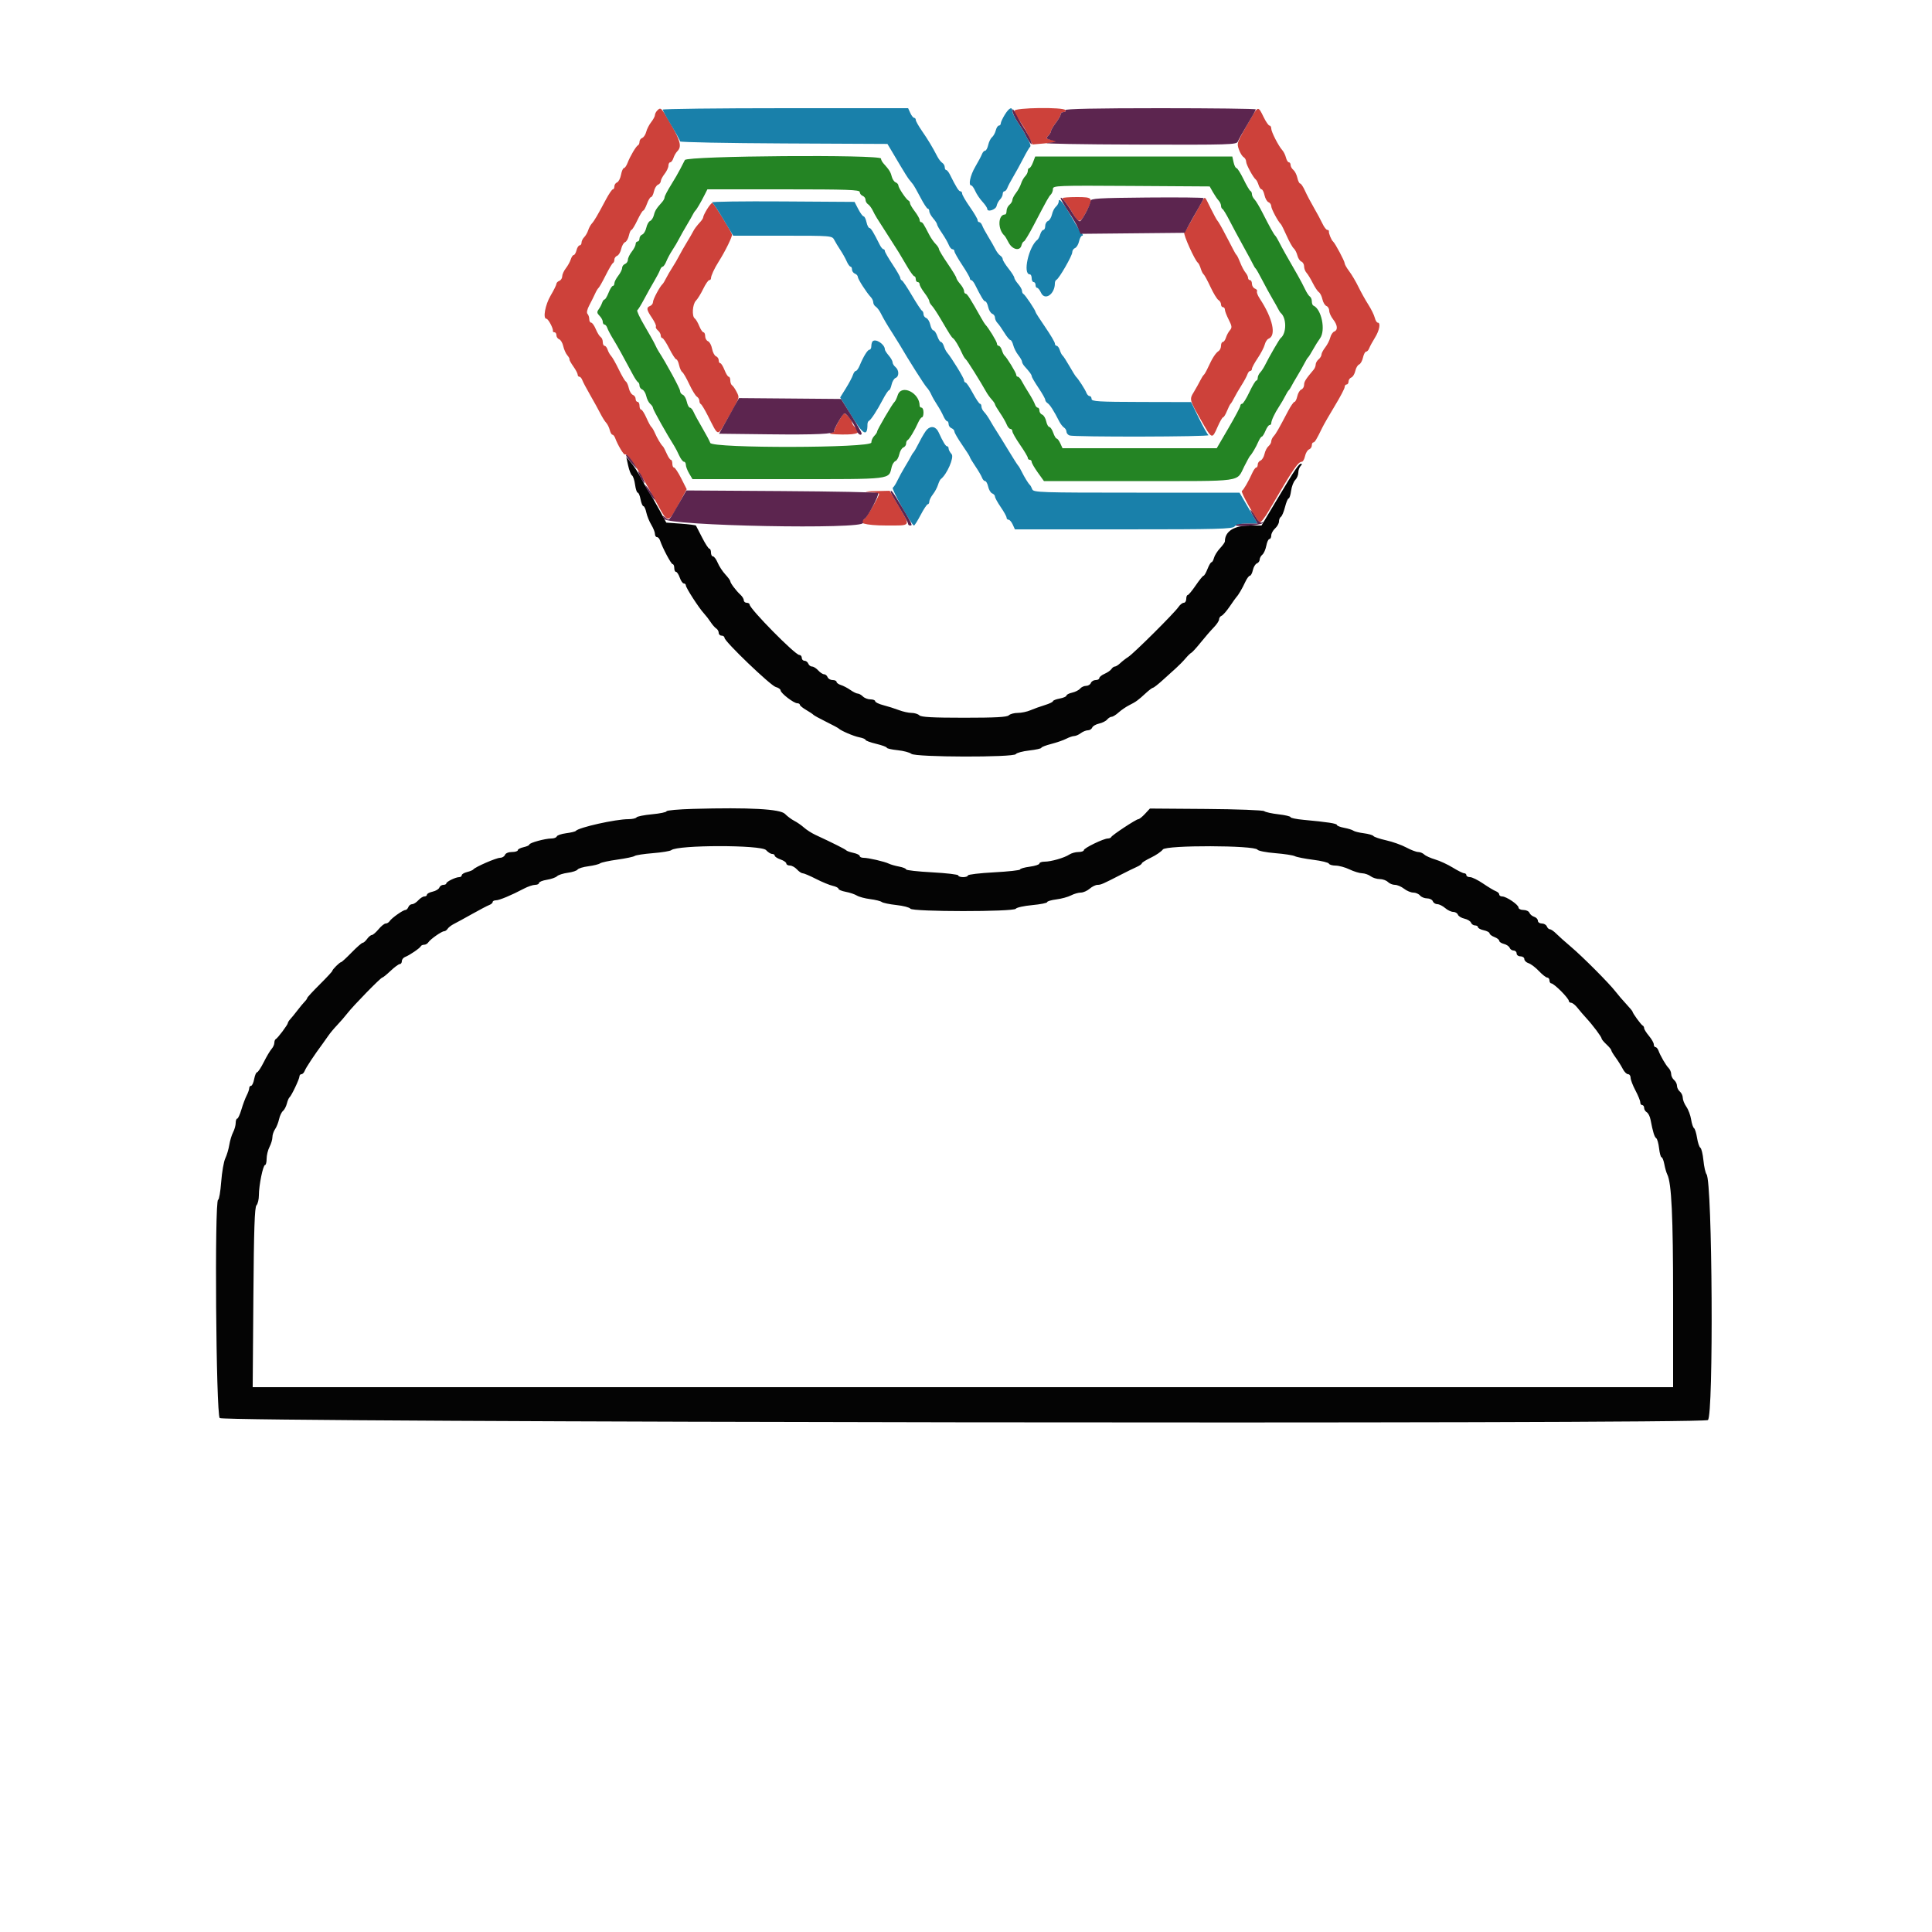 <svg id="svg" version="1.1" xmlns="http://www.w3.org/2000/svg" xmlns:xlink="http://www.w3.org/1999/xlink" width="400" height="400" viewBox="0, 0, 400,400"><g id="svgg"><path id="path0" d="M136.080 22.880 C 135.816 23.144,135.600 23.570,135.600 23.826 C 135.600 24.082,135.251 24.736,134.825 25.278 C 134.398 25.820,133.932 26.731,133.789 27.303 C 133.645 27.874,133.274 28.439,132.964 28.559 C 132.654 28.678,132.400 29.036,132.400 29.354 C 132.400 29.673,132.265 29.993,132.100 30.067 C 131.702 30.243,130.468 32.322,129.942 33.700 C 129.711 34.305,129.368 34.800,129.179 34.800 C 128.990 34.800,128.720 35.418,128.579 36.172 C 128.437 36.927,128.069 37.641,127.761 37.760 C 127.452 37.878,127.200 38.251,127.200 38.587 C 127.200 38.924,127.058 39.200,126.884 39.200 C 126.710 39.200,126.066 40.145,125.453 41.300 C 123.706 44.591,123.037 45.731,122.526 46.288 C 122.266 46.572,121.927 47.200,121.773 47.684 C 121.620 48.167,121.248 48.809,120.947 49.110 C 120.646 49.411,120.400 49.914,120.400 50.229 C 120.400 50.543,120.223 50.800,120.008 50.800 C 119.792 50.800,119.502 51.250,119.364 51.800 C 119.226 52.350,118.965 52.800,118.784 52.800 C 118.602 52.800,118.327 53.205,118.172 53.700 C 118.017 54.195,117.555 55.029,117.145 55.554 C 116.735 56.079,116.400 56.824,116.400 57.211 C 116.400 57.598,116.130 58.018,115.800 58.145 C 115.470 58.271,115.200 58.553,115.200 58.770 C 115.200 58.987,114.660 60.081,114.000 61.200 C 112.869 63.118,112.350 66.000,113.136 66.000 C 113.504 66.000,114.582 68.019,114.470 68.500 C 114.431 68.665,114.580 68.800,114.800 68.800 C 115.020 68.800,115.200 69.076,115.200 69.413 C 115.200 69.749,115.459 70.124,115.776 70.246 C 116.092 70.367,116.471 71.011,116.617 71.677 C 116.763 72.343,117.136 73.183,117.445 73.544 C 117.754 73.905,117.961 74.290,117.905 74.400 C 117.849 74.510,118.207 75.168,118.702 75.862 C 119.196 76.556,119.600 77.321,119.600 77.562 C 119.600 77.803,119.759 78.000,119.953 78.000 C 120.148 78.000,120.421 78.315,120.560 78.700 C 120.699 79.085,121.436 80.480,122.198 81.800 C 122.959 83.120,123.901 84.830,124.291 85.600 C 124.681 86.370,125.225 87.238,125.499 87.528 C 125.774 87.818,126.109 88.493,126.243 89.028 C 126.377 89.563,126.626 90.000,126.797 90.000 C 126.967 90.000,127.223 90.315,127.364 90.700 C 127.882 92.106,129.121 94.197,129.372 94.086 C 129.997 93.808,132.152 97.106,136.109 104.400 C 138.320 108.475,138.325 108.474,140.858 103.743 L 142.174 101.286 141.039 99.043 C 140.415 97.809,139.746 96.800,139.552 96.800 C 139.359 96.800,139.200 96.440,139.200 96.000 C 139.200 95.560,139.064 95.200,138.898 95.200 C 138.731 95.200,138.341 94.615,138.030 93.900 C 137.719 93.185,137.360 92.510,137.232 92.400 C 136.864 92.083,136.036 90.689,135.574 89.608 C 135.341 89.063,135.021 88.523,134.864 88.408 C 134.707 88.294,134.241 87.435,133.828 86.500 C 133.416 85.565,132.926 84.800,132.739 84.800 C 132.553 84.800,132.400 84.440,132.400 84.000 C 132.400 83.560,132.220 83.200,132.000 83.200 C 131.780 83.200,131.600 82.924,131.600 82.587 C 131.600 82.251,131.341 81.876,131.024 81.754 C 130.708 81.633,130.334 81.010,130.194 80.371 C 130.053 79.732,129.773 79.107,129.570 78.982 C 129.368 78.857,128.708 77.729,128.103 76.477 C 127.499 75.225,126.790 73.974,126.529 73.698 C 126.267 73.421,125.938 72.836,125.799 72.398 C 125.660 71.959,125.378 71.600,125.173 71.600 C 124.968 71.600,124.800 71.251,124.800 70.824 C 124.800 70.397,124.602 69.925,124.359 69.775 C 124.117 69.625,123.664 68.894,123.354 68.151 C 123.043 67.408,122.612 66.800,122.395 66.800 C 122.178 66.800,122.000 66.476,122.000 66.080 C 122.000 65.684,121.835 65.189,121.634 64.980 C 121.411 64.748,121.559 64.053,122.012 63.200 C 122.422 62.430,122.958 61.354,123.203 60.808 C 123.449 60.263,123.774 59.723,123.925 59.608 C 124.076 59.494,124.740 58.320,125.400 57.000 C 126.060 55.680,126.735 54.540,126.900 54.467 C 127.065 54.393,127.200 54.073,127.200 53.754 C 127.200 53.436,127.459 53.076,127.776 52.954 C 128.092 52.833,128.469 52.196,128.613 51.540 C 128.757 50.883,129.117 50.253,129.413 50.140 C 129.709 50.026,130.066 49.408,130.207 48.767 C 130.348 48.125,130.587 47.600,130.737 47.600 C 130.888 47.600,131.438 46.700,131.961 45.600 C 132.483 44.500,133.029 43.600,133.175 43.600 C 133.320 43.600,133.667 42.970,133.946 42.200 C 134.224 41.430,134.606 40.800,134.794 40.800 C 134.982 40.800,135.252 40.275,135.393 39.633 C 135.534 38.992,135.908 38.367,136.224 38.246 C 136.541 38.124,136.804 37.794,136.809 37.513 C 136.814 37.231,137.170 36.550,137.600 36.000 C 138.030 35.450,138.386 34.685,138.391 34.300 C 138.396 33.915,138.568 33.600,138.773 33.600 C 138.978 33.600,139.272 33.203,139.426 32.719 C 139.580 32.234,139.952 31.591,140.253 31.290 C 141.175 30.368,140.876 29.137,138.898 25.711 C 136.872 22.201,136.816 22.144,136.080 22.880 M210.000 22.946 C 210.000 23.246,210.315 23.923,210.700 24.451 C 211.774 25.921,212.335 26.868,213.073 28.455 L 213.750 29.911 216.175 29.701 C 219.042 29.454,219.366 29.293,217.682 28.956 C 216.591 28.738,216.508 28.635,217.018 28.125 C 217.338 27.805,217.600 27.364,217.600 27.145 C 217.600 26.926,218.050 26.157,218.600 25.436 C 219.150 24.714,219.600 23.916,219.600 23.662 C 219.600 23.408,219.881 23.200,220.224 23.200 C 220.567 23.200,220.736 23.020,220.600 22.800 C 220.190 22.137,210.000 22.277,210.000 22.946 M259.000 24.477 C 256.004 29.659,256.035 29.580,256.497 30.933 C 256.734 31.630,257.170 32.344,257.464 32.520 C 257.759 32.696,258.000 33.125,258.000 33.473 C 258.000 34.079,259.470 36.784,260.025 37.200 C 260.172 37.310,260.419 37.805,260.573 38.300 C 260.728 38.795,261.007 39.200,261.195 39.200 C 261.383 39.200,261.658 39.752,261.806 40.427 C 261.954 41.102,262.328 41.751,262.638 41.870 C 262.947 41.988,263.200 42.360,263.200 42.696 C 263.200 43.245,264.623 45.903,265.183 46.400 C 265.307 46.510,265.847 47.590,266.383 48.800 C 266.919 50.010,267.580 51.191,267.852 51.425 C 268.124 51.658,268.465 52.320,268.610 52.896 C 268.754 53.471,269.126 54.039,269.436 54.159 C 269.746 54.278,270.000 54.728,270.000 55.159 C 270.000 55.590,270.225 56.183,270.500 56.478 C 270.775 56.772,271.358 57.729,271.796 58.606 C 272.234 59.483,272.805 60.336,273.065 60.502 C 273.325 60.669,273.653 61.329,273.793 61.969 C 273.934 62.609,274.308 63.233,274.624 63.354 C 274.941 63.476,275.200 63.916,275.200 64.334 C 275.200 64.751,275.560 65.550,276.000 66.109 C 276.936 67.299,277.033 68.336,276.236 68.641 C 275.926 68.761,275.555 69.326,275.411 69.897 C 275.268 70.469,274.802 71.380,274.375 71.922 C 273.949 72.464,273.600 73.132,273.600 73.405 C 273.600 73.678,273.330 74.126,273.000 74.400 C 272.670 74.674,272.400 75.154,272.400 75.466 C 272.400 75.778,272.217 76.251,271.993 76.517 C 270.329 78.490,270.000 79.011,270.000 79.674 C 270.000 80.087,269.741 80.524,269.424 80.646 C 269.108 80.767,268.734 81.392,268.593 82.033 C 268.452 82.675,268.190 83.200,268.010 83.200 C 267.831 83.200,267.235 84.055,266.686 85.100 C 264.670 88.936,264.190 89.775,263.700 90.310 C 263.425 90.611,263.200 91.092,263.200 91.380 C 263.200 91.667,262.942 92.117,262.626 92.379 C 262.310 92.641,261.939 93.368,261.801 93.994 C 261.664 94.621,261.292 95.233,260.976 95.354 C 260.659 95.476,260.400 95.851,260.400 96.187 C 260.400 96.524,260.259 96.800,260.088 96.800 C 259.916 96.800,259.552 97.295,259.280 97.900 C 258.456 99.728,257.497 101.386,257.121 101.634 C 256.810 101.839,259.787 107.147,260.757 108.117 C 260.973 108.333,261.807 107.293,262.826 105.539 C 267.683 97.176,268.747 95.600,269.540 95.600 C 269.758 95.600,270.052 95.075,270.193 94.433 C 270.334 93.792,270.708 93.167,271.024 93.046 C 271.341 92.924,271.600 92.549,271.600 92.213 C 271.600 91.876,271.737 91.600,271.905 91.600 C 272.206 91.600,272.576 90.993,273.759 88.558 C 274.091 87.874,275.271 85.820,276.381 83.992 C 277.492 82.164,278.400 80.428,278.400 80.134 C 278.400 79.840,278.580 79.600,278.800 79.600 C 279.020 79.600,279.200 79.324,279.200 78.987 C 279.200 78.651,279.459 78.276,279.776 78.154 C 280.092 78.033,280.463 77.423,280.600 76.800 C 280.737 76.177,281.091 75.574,281.387 75.460 C 281.683 75.347,282.046 74.702,282.194 74.027 C 282.342 73.352,282.635 72.800,282.844 72.800 C 283.054 72.800,283.341 72.485,283.483 72.100 C 283.625 71.715,284.160 70.729,284.671 69.908 C 285.607 68.404,285.903 66.800,285.243 66.800 C 285.047 66.800,284.770 66.335,284.627 65.767 C 284.485 65.198,283.885 63.983,283.296 63.067 C 282.706 62.150,281.786 60.500,281.251 59.400 C 280.717 58.300,279.857 56.843,279.340 56.162 C 278.823 55.481,278.400 54.739,278.400 54.513 C 278.400 54.065,276.407 50.326,275.995 50.000 C 275.653 49.730,275.058 48.273,275.136 47.900 C 275.171 47.735,275.022 47.600,274.805 47.600 C 274.588 47.600,274.137 47.015,273.802 46.300 C 273.467 45.585,272.669 44.100,272.028 43.000 C 271.386 41.900,270.558 40.325,270.187 39.500 C 269.817 38.675,269.367 38.000,269.188 38.000 C 269.010 38.000,268.748 37.472,268.606 36.828 C 268.464 36.183,268.090 35.441,267.774 35.179 C 267.458 34.917,267.200 34.454,267.200 34.151 C 267.200 33.848,267.040 33.600,266.843 33.600 C 266.647 33.600,266.377 33.163,266.243 32.628 C 266.109 32.093,265.774 31.410,265.499 31.109 C 264.705 30.238,263.200 27.301,263.200 26.621 C 263.200 26.279,263.036 26.000,262.836 26.000 C 262.635 26.000,262.079 25.190,261.600 24.200 C 260.510 21.949,260.458 21.954,259.000 24.477 M220.000 41.029 C 220.000 41.154,220.225 41.493,220.500 41.780 C 220.775 42.068,221.496 43.145,222.103 44.173 C 223.344 46.277,223.642 46.245,224.894 43.873 C 226.424 40.973,226.314 40.800,222.945 40.800 C 221.325 40.800,220.000 40.903,220.000 41.029 M248.659 42.103 C 248.251 42.816,247.374 44.390,246.710 45.600 C 246.046 46.810,245.364 47.951,245.196 48.135 C 244.912 48.446,247.388 53.951,248.014 54.400 C 248.167 54.510,248.431 55.050,248.600 55.600 C 248.769 56.150,249.039 56.690,249.200 56.800 C 249.361 56.910,249.996 58.080,250.612 59.400 C 251.227 60.720,251.972 61.944,252.266 62.120 C 252.559 62.296,252.800 62.701,252.800 63.020 C 252.800 63.339,252.980 63.600,253.200 63.600 C 253.420 63.600,253.600 63.832,253.600 64.115 C 253.600 64.399,253.958 65.332,254.395 66.190 C 255.073 67.520,255.109 67.840,254.642 68.374 C 254.341 68.718,253.971 69.405,253.820 69.900 C 253.670 70.395,253.378 70.800,253.173 70.800 C 252.968 70.800,252.800 71.151,252.800 71.580 C 252.800 72.009,252.575 72.504,252.300 72.680 C 251.688 73.072,250.988 74.151,250.147 76.000 C 249.797 76.770,249.392 77.490,249.247 77.600 C 249.102 77.710,248.761 78.250,248.489 78.800 C 248.216 79.350,247.625 80.409,247.175 81.154 C 246.228 82.719,246.233 82.738,248.719 87.099 C 250.932 90.979,250.948 90.985,252.077 88.400 C 252.557 87.300,253.074 86.400,253.226 86.400 C 253.379 86.400,253.740 85.815,254.029 85.100 C 254.318 84.385,254.658 83.710,254.785 83.600 C 254.912 83.490,255.239 82.950,255.511 82.400 C 255.783 81.850,256.462 80.680,257.020 79.800 C 257.578 78.920,258.137 77.885,258.264 77.500 C 258.390 77.115,258.652 76.800,258.847 76.800 C 259.041 76.800,259.200 76.601,259.200 76.358 C 259.200 76.115,259.738 75.119,260.396 74.144 C 261.054 73.169,261.707 71.914,261.847 71.354 C 261.988 70.794,262.345 70.243,262.641 70.129 C 264.302 69.492,263.517 65.908,260.821 61.825 C 260.395 61.179,260.137 60.502,260.248 60.322 C 260.360 60.142,260.169 59.886,259.825 59.754 C 259.481 59.622,259.200 59.174,259.200 58.757 C 259.200 58.341,259.020 58.000,258.800 58.000 C 258.580 58.000,258.400 57.789,258.400 57.531 C 258.400 57.274,258.160 56.779,257.866 56.431 C 257.572 56.084,257.087 55.170,256.789 54.400 C 256.490 53.630,256.142 52.910,256.015 52.800 C 255.888 52.690,255.564 52.150,255.295 51.600 C 255.026 51.050,254.652 50.330,254.465 50.000 C 254.278 49.670,253.944 49.040,253.725 48.600 C 253.092 47.334,252.219 45.818,251.996 45.600 C 251.884 45.490,251.277 44.365,250.648 43.100 C 249.299 40.387,249.563 40.519,248.659 42.103 M146.396 43.300 C 145.960 44.015,145.602 44.748,145.601 44.929 C 145.601 45.109,145.375 45.508,145.100 45.815 C 144.172 46.850,143.761 47.397,143.461 48.000 C 143.296 48.330,142.722 49.320,142.184 50.200 C 141.646 51.080,140.929 52.340,140.590 53.000 C 140.252 53.660,139.622 54.740,139.192 55.400 C 138.761 56.060,138.185 57.050,137.912 57.600 C 137.640 58.150,137.313 58.690,137.187 58.800 C 136.630 59.286,135.200 61.951,135.200 62.504 C 135.200 62.840,134.930 63.218,134.600 63.345 C 133.769 63.663,133.844 64.135,134.994 65.830 C 135.541 66.636,135.903 67.433,135.799 67.602 C 135.694 67.771,135.877 68.132,136.204 68.404 C 136.532 68.676,136.800 69.146,136.800 69.449 C 136.800 69.752,136.951 70.000,137.135 70.000 C 137.319 70.000,137.970 70.990,138.582 72.200 C 139.194 73.410,139.840 74.400,140.016 74.400 C 140.192 74.400,140.455 74.938,140.599 75.595 C 140.743 76.253,141.038 76.900,141.254 77.033 C 141.470 77.167,142.122 78.294,142.702 79.538 C 143.283 80.782,143.993 81.944,144.279 82.120 C 144.566 82.296,144.800 82.686,144.800 82.987 C 144.800 83.287,144.935 83.593,145.100 83.667 C 145.265 83.740,145.903 84.790,146.517 86.000 C 148.823 90.541,148.460 90.457,150.500 86.923 C 153.245 82.167,153.154 82.430,152.519 81.157 C 152.206 80.530,151.781 79.912,151.575 79.784 C 151.369 79.657,151.200 79.203,151.200 78.776 C 151.200 78.349,151.054 78.000,150.875 78.000 C 150.696 78.000,150.302 77.370,150.000 76.600 C 149.698 75.830,149.304 75.200,149.125 75.200 C 148.946 75.200,148.800 74.924,148.800 74.587 C 148.800 74.251,148.548 73.878,148.239 73.760 C 147.931 73.641,147.566 72.944,147.428 72.211 C 147.291 71.477,146.913 70.776,146.589 70.651 C 146.265 70.527,146.000 70.059,146.000 69.613 C 146.000 69.166,145.842 68.800,145.649 68.800 C 145.455 68.800,145.060 68.215,144.771 67.500 C 144.482 66.785,144.064 66.077,143.843 65.927 C 143.210 65.498,143.372 62.971,144.078 62.265 C 144.428 61.915,145.110 60.811,145.593 59.814 C 146.076 58.816,146.635 58.000,146.836 58.000 C 147.036 58.000,147.200 57.832,147.200 57.626 C 147.200 57.092,147.888 55.596,148.774 54.200 C 150.173 52.000,151.694 48.881,151.546 48.518 C 151.067 47.344,147.748 42.009,147.494 42.005 C 147.326 42.002,146.832 42.585,146.396 43.300 M173.592 87.300 C 173.066 88.235,172.684 89.090,172.742 89.200 C 172.800 89.310,172.432 89.517,171.924 89.660 C 171.416 89.803,172.485 89.938,174.300 89.960 C 177.708 90.001,178.428 89.585,177.000 88.400 C 176.670 88.126,176.400 87.682,176.400 87.413 C 176.400 86.952,175.164 85.600,174.742 85.600 C 174.635 85.600,174.117 86.365,173.592 87.300 M180.100 101.894 C 181.145 101.976,182.000 102.134,182.000 102.244 C 182.000 102.787,179.338 107.323,178.925 107.483 C 177.079 108.197,179.162 108.800,183.472 108.800 C 188.756 108.800,188.572 109.100,186.000 104.694 L 184.200 101.610 181.200 101.677 C 179.026 101.726,178.723 101.785,180.100 101.894 " stroke="none" fill="#cd413a" fill-rule="evenodd"></path><path id="path1" d="M137.207 22.700 C 137.210 22.865,138.020 24.342,139.007 25.982 C 139.993 27.622,140.800 29.105,140.800 29.278 C 140.800 29.451,150.460 29.640,162.268 29.697 L 183.735 29.800 184.368 30.857 C 184.715 31.438,185.622 32.968,186.383 34.257 C 187.143 35.546,187.953 36.831,188.183 37.114 C 188.412 37.397,188.780 37.853,189.000 38.128 C 189.220 38.403,189.934 39.656,190.586 40.914 C 191.238 42.171,191.913 43.200,192.086 43.200 C 192.259 43.200,192.400 43.442,192.400 43.739 C 192.400 44.035,192.760 44.693,193.200 45.200 C 193.640 45.707,194.000 46.267,194.000 46.443 C 194.000 46.620,194.468 47.447,195.040 48.282 C 195.612 49.117,196.238 50.205,196.430 50.700 C 196.623 51.195,196.965 51.600,197.190 51.600 C 197.416 51.600,197.600 51.789,197.600 52.019 C 197.600 52.250,198.320 53.523,199.200 54.848 C 200.080 56.173,200.800 57.424,200.800 57.628 C 200.800 57.833,200.935 58.001,201.100 58.003 C 201.265 58.005,201.601 58.410,201.848 58.903 C 203.168 61.549,203.691 62.400,203.998 62.400 C 204.184 62.400,204.452 62.925,204.593 63.567 C 204.734 64.208,205.108 64.833,205.424 64.954 C 205.741 65.076,206.000 65.438,206.000 65.759 C 206.000 66.080,206.232 66.581,206.515 66.871 C 206.798 67.162,207.443 68.075,207.948 68.900 C 208.452 69.725,209.011 70.400,209.189 70.400 C 209.367 70.400,209.634 70.881,209.781 71.468 C 209.929 72.056,210.398 72.980,210.825 73.522 C 211.251 74.064,211.600 74.676,211.600 74.883 C 211.600 75.089,211.825 75.508,212.100 75.815 C 213.241 77.087,213.600 77.583,213.600 77.888 C 213.600 78.066,214.230 79.146,215.000 80.290 C 215.770 81.433,216.400 82.547,216.400 82.764 C 216.400 82.982,216.625 83.304,216.900 83.480 C 217.382 83.788,218.222 85.102,219.279 87.200 C 219.556 87.750,220.012 88.344,220.292 88.520 C 220.571 88.696,220.800 89.082,220.800 89.377 C 220.800 89.673,221.085 90.024,221.433 90.157 C 222.345 90.507,250.678 90.445,250.200 90.094 C 249.980 89.932,249.080 88.326,248.200 86.523 L 246.600 83.247 236.300 83.223 C 227.421 83.203,226.000 83.117,226.000 82.600 C 226.000 82.270,225.814 82.000,225.587 82.000 C 225.361 82.000,225.058 81.685,224.914 81.300 C 224.664 80.626,223.232 78.412,222.781 78.000 C 222.660 77.890,222.046 76.900,221.415 75.800 C 220.785 74.700,220.143 73.710,219.989 73.600 C 219.834 73.490,219.581 72.995,219.427 72.500 C 219.272 72.005,218.978 71.600,218.773 71.600 C 218.568 71.600,218.400 71.382,218.400 71.115 C 218.400 70.849,217.500 69.323,216.400 67.725 C 215.300 66.126,214.400 64.721,214.400 64.601 C 214.400 64.253,212.231 61.014,211.900 60.867 C 211.735 60.793,211.600 60.506,211.600 60.228 C 211.600 59.950,211.240 59.307,210.800 58.800 C 210.360 58.293,210.000 57.706,210.000 57.496 C 210.000 57.287,209.460 56.433,208.800 55.600 C 208.140 54.767,207.600 53.895,207.600 53.662 C 207.600 53.430,207.371 53.096,207.092 52.920 C 206.812 52.744,206.358 52.150,206.084 51.600 C 205.809 51.050,205.142 49.880,204.602 49.000 C 204.061 48.120,203.504 47.085,203.363 46.700 C 203.222 46.315,202.948 46.000,202.753 46.000 C 202.559 46.000,202.400 45.804,202.400 45.564 C 202.400 45.324,201.680 44.101,200.800 42.846 C 199.920 41.592,199.200 40.348,199.200 40.083 C 199.200 39.817,199.033 39.600,198.829 39.600 C 198.495 39.600,197.986 38.784,196.648 36.103 C 196.401 35.610,196.065 35.205,195.900 35.203 C 195.735 35.201,195.600 34.939,195.600 34.620 C 195.600 34.301,195.371 33.896,195.092 33.720 C 194.812 33.544,194.350 32.950,194.065 32.400 C 193.033 30.409,192.164 28.965,190.894 27.128 C 190.182 26.098,189.600 25.063,189.600 24.828 C 189.600 24.593,189.449 24.400,189.264 24.400 C 189.080 24.400,188.723 23.950,188.473 23.400 L 188.017 22.400 162.609 22.400 C 148.634 22.400,137.203 22.535,137.207 22.700 M208.033 23.747 C 207.575 24.488,207.200 25.298,207.200 25.547 C 207.200 25.796,207.023 26.000,206.808 26.000 C 206.592 26.000,206.304 26.443,206.168 26.984 C 206.033 27.525,205.681 28.167,205.386 28.411 C 205.092 28.655,204.736 29.383,204.594 30.028 C 204.452 30.672,204.165 31.200,203.956 31.200 C 203.746 31.200,203.456 31.515,203.312 31.900 C 203.167 32.285,202.543 33.463,201.924 34.518 C 200.868 36.319,200.428 38.400,201.102 38.400 C 201.269 38.400,201.635 38.921,201.917 39.557 C 202.199 40.194,202.873 41.193,203.415 41.778 C 203.957 42.363,204.400 43.024,204.400 43.248 C 204.400 43.992,206.188 43.420,206.339 42.628 C 206.420 42.204,206.737 41.606,207.043 41.300 C 207.349 40.993,207.600 40.486,207.600 40.171 C 207.600 39.857,207.759 39.600,207.953 39.600 C 208.148 39.600,208.422 39.285,208.563 38.900 C 208.704 38.515,209.249 37.480,209.775 36.600 C 210.300 35.720,211.239 34.010,211.861 32.800 C 212.483 31.590,213.120 30.505,213.277 30.388 C 213.434 30.272,213.307 29.732,212.997 29.188 C 212.686 28.645,212.304 27.930,212.148 27.600 C 211.993 27.270,211.356 26.248,210.733 25.328 C 210.110 24.408,209.600 23.373,209.600 23.028 C 209.600 21.999,208.920 22.311,208.033 23.747 M219.209 41.651 C 219.204 42.009,218.942 42.517,218.626 42.779 C 218.310 43.041,217.939 43.768,217.801 44.394 C 217.664 45.021,217.292 45.633,216.976 45.754 C 216.659 45.876,216.400 46.341,216.400 46.787 C 216.400 47.234,216.232 47.600,216.027 47.600 C 215.822 47.600,215.528 48.005,215.373 48.500 C 215.219 48.995,214.973 49.490,214.827 49.600 C 212.986 50.991,211.685 56.800,213.214 56.800 C 213.426 56.800,213.600 57.160,213.600 57.600 C 213.600 58.040,213.780 58.400,214.000 58.400 C 214.220 58.400,214.400 58.670,214.400 59.000 C 214.400 59.330,214.551 59.600,214.736 59.600 C 214.920 59.600,215.277 60.050,215.527 60.600 C 216.317 62.334,218.400 60.923,218.400 58.653 C 218.400 58.331,218.544 58.007,218.721 57.933 C 219.256 57.711,222.000 52.943,222.000 52.235 C 222.000 51.872,222.259 51.476,222.576 51.354 C 222.892 51.233,223.266 50.608,223.407 49.967 C 223.548 49.325,223.842 48.800,224.060 48.800 C 224.279 48.800,224.219 48.542,223.929 48.228 C 223.638 47.913,222.808 46.608,222.085 45.328 C 220.315 42.196,219.221 40.797,219.209 41.651 M147.430 41.903 C 147.667 42.066,148.745 43.685,149.826 45.500 L 151.792 48.800 162.032 48.800 C 172.245 48.800,172.273 48.802,172.740 49.700 C 172.998 50.195,173.570 51.140,174.011 51.800 C 174.453 52.460,175.031 53.495,175.295 54.100 C 175.559 54.705,175.916 55.200,176.088 55.200 C 176.259 55.200,176.400 55.476,176.400 55.813 C 176.400 56.149,176.670 56.529,177.000 56.655 C 177.330 56.782,177.600 57.082,177.600 57.321 C 177.600 57.769,179.407 60.585,180.300 61.529 C 180.575 61.819,180.800 62.305,180.800 62.609 C 180.800 62.912,181.029 63.304,181.308 63.480 C 181.588 63.656,182.045 64.250,182.324 64.800 C 182.996 66.123,183.621 67.187,184.824 69.055 C 185.372 69.905,186.029 70.960,186.285 71.400 C 188.074 74.478,191.428 79.771,191.867 80.210 C 192.158 80.501,192.580 81.158,192.804 81.670 C 193.029 82.181,193.572 83.140,194.013 83.800 C 194.454 84.460,195.031 85.495,195.295 86.100 C 195.559 86.705,195.916 87.200,196.088 87.200 C 196.259 87.200,196.400 87.476,196.400 87.813 C 196.400 88.149,196.670 88.529,197.000 88.655 C 197.330 88.782,197.600 89.091,197.601 89.343 C 197.601 89.594,198.321 90.837,199.201 92.104 C 200.080 93.372,200.800 94.509,200.800 94.632 C 200.800 94.755,201.310 95.608,201.933 96.528 C 202.556 97.448,203.180 98.515,203.320 98.900 C 203.460 99.285,203.746 99.600,203.956 99.600 C 204.165 99.600,204.452 100.125,204.593 100.767 C 204.734 101.408,205.108 102.033,205.424 102.154 C 205.741 102.276,206.000 102.573,206.000 102.815 C 206.000 103.058,206.540 104.041,207.200 105.000 C 207.860 105.959,208.400 106.937,208.400 107.172 C 208.400 107.407,208.584 107.600,208.809 107.600 C 209.033 107.600,209.422 108.050,209.673 108.600 L 210.128 109.600 232.615 109.600 C 252.116 109.600,255.168 109.520,255.600 109.000 C 255.929 108.604,256.823 108.400,258.235 108.400 L 260.373 108.400 258.502 105.200 L 256.632 102.000 235.304 102.000 C 215.356 102.000,213.958 101.955,213.717 101.300 C 213.575 100.915,213.355 100.510,213.229 100.400 C 212.906 100.118,212.082 98.779,211.505 97.600 C 211.236 97.050,210.917 96.510,210.795 96.400 C 210.673 96.290,209.770 94.871,208.787 93.247 C 207.804 91.623,206.690 89.823,206.312 89.247 C 205.934 88.671,205.326 87.669,204.960 87.020 C 204.595 86.370,204.050 85.592,203.748 85.291 C 203.447 84.990,203.200 84.486,203.200 84.171 C 203.200 83.857,203.065 83.599,202.900 83.599 C 202.735 83.598,202.066 82.608,201.414 81.399 C 200.762 80.189,200.087 79.200,199.914 79.200 C 199.741 79.200,199.595 78.975,199.589 78.700 C 199.579 78.252,196.999 74.052,196.068 72.969 C 195.864 72.732,195.574 72.147,195.422 71.669 C 195.270 71.191,194.996 70.800,194.812 70.800 C 194.629 70.800,194.290 70.260,194.060 69.600 C 193.830 68.940,193.467 68.400,193.253 68.400 C 193.039 68.400,192.748 67.875,192.607 67.233 C 192.466 66.592,192.092 65.967,191.776 65.846 C 191.459 65.724,191.200 65.364,191.200 65.046 C 191.200 64.727,191.062 64.407,190.892 64.333 C 190.723 64.260,189.793 62.850,188.824 61.200 C 187.856 59.550,186.915 58.140,186.732 58.067 C 186.549 57.993,186.400 57.760,186.400 57.547 C 186.400 57.335,185.680 56.077,184.800 54.752 C 183.920 53.427,183.200 52.176,183.200 51.972 C 183.200 51.767,183.065 51.599,182.900 51.597 C 182.735 51.595,182.399 51.190,182.152 50.697 C 180.832 48.051,180.309 47.200,180.002 47.200 C 179.816 47.200,179.545 46.660,179.400 46.000 C 179.255 45.340,178.988 44.800,178.807 44.800 C 178.626 44.800,178.128 44.125,177.700 43.300 L 176.922 41.800 161.961 41.703 C 153.732 41.650,147.194 41.740,147.430 41.903 M180.667 70.667 C 180.520 70.813,180.400 71.263,180.400 71.667 C 180.400 72.070,180.230 72.400,180.022 72.400 C 179.630 72.400,178.765 73.796,177.977 75.700 C 177.727 76.305,177.371 76.800,177.188 76.800 C 177.004 76.800,176.735 77.175,176.589 77.634 C 176.443 78.093,175.790 79.328,175.137 80.378 L 173.950 82.288 176.344 86.175 C 178.732 90.052,179.600 90.501,179.600 87.860 C 179.600 87.534,179.735 87.207,179.900 87.133 C 180.314 86.949,181.605 84.968,182.792 82.698 C 183.337 81.654,183.908 80.800,184.060 80.800 C 184.212 80.800,184.452 80.275,184.593 79.633 C 184.734 78.992,185.108 78.367,185.424 78.246 C 186.177 77.957,186.163 76.633,185.400 76.000 C 185.070 75.726,184.800 75.282,184.800 75.012 C 184.800 74.743,184.440 74.107,184.000 73.600 C 183.560 73.093,183.200 72.527,183.200 72.343 C 183.200 71.288,181.302 70.032,180.667 70.667 M191.915 88.942 C 191.616 89.241,190.928 90.366,190.386 91.442 C 189.844 92.519,189.297 93.490,189.171 93.600 C 189.045 93.710,188.811 94.070,188.652 94.400 C 188.492 94.730,187.922 95.720,187.384 96.600 C 186.846 97.480,186.137 98.773,185.809 99.473 C 185.481 100.173,185.046 100.848,184.843 100.973 C 184.487 101.193,188.751 108.800,189.230 108.800 C 189.360 108.800,189.985 107.810,190.618 106.600 C 191.251 105.390,191.911 104.400,192.084 104.400 C 192.258 104.400,192.400 104.154,192.400 103.854 C 192.400 103.554,192.735 102.879,193.145 102.354 C 193.555 101.829,194.029 100.950,194.199 100.400 C 194.369 99.850,194.628 99.310,194.774 99.200 C 196.047 98.243,197.602 94.665,197.023 94.025 C 196.680 93.647,196.400 93.126,196.400 92.869 C 196.400 92.611,196.263 92.400,196.095 92.400 C 195.788 92.400,195.256 91.528,194.328 89.500 C 193.783 88.310,192.779 88.078,191.915 88.942 " stroke="none" fill="#1980aa" fill-rule="evenodd"></path><path id="path2" d="M141.795 33.131 C 141.578 33.533,141.138 34.388,140.817 35.031 C 140.496 35.674,139.641 37.148,138.917 38.308 C 138.193 39.467,137.600 40.605,137.600 40.836 C 137.600 41.068,137.375 41.508,137.100 41.815 C 135.881 43.173,135.617 43.591,135.380 44.537 C 135.241 45.090,134.891 45.633,134.602 45.744 C 134.312 45.855,133.957 46.483,133.813 47.140 C 133.669 47.796,133.292 48.433,132.976 48.554 C 132.659 48.676,132.400 49.051,132.400 49.387 C 132.400 49.724,132.220 50.000,132.000 50.000 C 131.780 50.000,131.600 50.246,131.600 50.546 C 131.600 50.846,131.240 51.550,130.800 52.109 C 130.360 52.669,130.000 53.418,130.000 53.776 C 130.000 54.133,129.730 54.529,129.400 54.655 C 129.070 54.782,128.800 55.153,128.800 55.480 C 128.800 55.806,128.440 56.531,128.000 57.091 C 127.560 57.650,127.200 58.354,127.200 58.654 C 127.200 58.954,127.054 59.200,126.875 59.200 C 126.696 59.200,126.302 59.830,126.000 60.600 C 125.698 61.370,125.325 62.000,125.172 62.000 C 125.019 62.000,124.788 62.315,124.658 62.700 C 124.529 63.085,124.206 63.696,123.940 64.057 C 123.552 64.586,123.589 64.846,124.129 65.386 C 124.498 65.755,124.800 66.314,124.800 66.629 C 124.800 66.943,124.959 67.200,125.153 67.200 C 125.348 67.200,125.610 67.515,125.736 67.900 C 125.863 68.285,126.407 69.320,126.947 70.200 C 127.835 71.648,128.909 73.584,131.053 77.600 C 131.464 78.370,131.935 79.060,132.100 79.133 C 132.265 79.207,132.400 79.527,132.400 79.846 C 132.400 80.164,132.659 80.524,132.976 80.646 C 133.292 80.767,133.664 81.379,133.801 82.006 C 133.939 82.632,134.310 83.359,134.626 83.621 C 134.942 83.883,135.200 84.276,135.200 84.493 C 135.200 84.816,138.088 89.965,139.635 92.400 C 139.845 92.730,140.285 93.585,140.613 94.300 C 140.942 95.015,141.388 95.600,141.605 95.600 C 141.822 95.600,142.000 95.887,142.000 96.238 C 142.000 96.589,142.309 97.399,142.686 98.038 L 143.372 99.200 163.197 99.200 C 185.164 99.200,183.947 99.346,184.627 96.635 C 184.762 96.098,185.109 95.567,185.398 95.456 C 185.688 95.345,186.043 94.717,186.187 94.060 C 186.331 93.404,186.708 92.767,187.024 92.646 C 187.341 92.524,187.600 92.164,187.600 91.846 C 187.600 91.527,187.735 91.207,187.900 91.133 C 188.246 90.980,189.376 89.103,190.087 87.500 C 190.356 86.895,190.716 86.400,190.888 86.400 C 191.059 86.400,191.200 85.950,191.200 85.400 C 191.200 84.850,191.020 84.400,190.800 84.400 C 190.580 84.400,190.400 84.216,190.400 83.991 C 190.400 81.303,186.627 79.477,185.871 81.800 C 185.656 82.460,185.357 83.090,185.207 83.200 C 184.824 83.480,181.600 88.979,181.600 89.352 C 181.600 89.520,181.330 89.927,181.000 90.257 C 180.670 90.587,180.400 91.204,180.400 91.629 C 180.400 92.775,147.445 92.846,147.055 91.700 C 146.923 91.315,146.180 89.920,145.403 88.600 C 144.626 87.280,143.817 85.795,143.605 85.300 C 143.393 84.805,143.050 84.400,142.842 84.400 C 142.634 84.400,142.342 83.848,142.194 83.173 C 142.046 82.498,141.672 81.849,141.362 81.730 C 141.053 81.612,140.800 81.252,140.800 80.931 C 140.800 80.453,137.923 75.149,136.390 72.800 C 136.174 72.470,135.837 71.831,135.639 71.379 C 135.442 70.928,134.463 69.177,133.465 67.488 C 132.466 65.799,131.783 64.334,131.947 64.233 C 132.110 64.132,132.750 63.093,133.369 61.924 C 133.987 60.756,134.923 59.080,135.448 58.200 C 135.973 57.320,136.513 56.285,136.648 55.900 C 136.783 55.515,137.035 55.200,137.208 55.200 C 137.380 55.200,137.720 54.705,137.962 54.100 C 138.204 53.495,138.762 52.460,139.202 51.800 C 139.642 51.140,140.279 50.060,140.617 49.400 C 140.956 48.740,141.667 47.480,142.197 46.600 C 142.728 45.720,143.292 44.730,143.452 44.400 C 143.611 44.070,143.845 43.710,143.971 43.600 C 144.234 43.371,145.094 41.902,145.903 40.300 L 146.459 39.200 162.229 39.200 C 175.443 39.200,178.000 39.290,178.000 39.757 C 178.000 40.064,178.270 40.418,178.600 40.545 C 178.930 40.671,179.200 41.042,179.200 41.368 C 179.200 41.694,179.429 42.104,179.708 42.280 C 179.988 42.456,180.437 43.050,180.706 43.600 C 181.241 44.696,181.372 44.910,184.008 48.997 C 185.977 52.049,186.238 52.474,187.890 55.300 C 188.500 56.344,189.135 57.199,189.300 57.200 C 189.465 57.200,189.600 57.470,189.600 57.800 C 189.600 58.130,189.780 58.400,190.000 58.400 C 190.220 58.400,190.400 58.608,190.400 58.862 C 190.400 59.116,190.850 59.914,191.400 60.636 C 191.950 61.357,192.400 62.126,192.400 62.345 C 192.400 62.564,192.634 62.981,192.919 63.271 C 193.205 63.562,194.021 64.790,194.733 66.000 C 196.748 69.427,196.977 69.783,197.336 70.046 C 197.720 70.327,198.560 71.738,199.208 73.192 C 199.451 73.737,199.789 74.277,199.958 74.392 C 200.225 74.572,202.952 78.923,204.236 81.216 C 204.475 81.644,204.970 82.325,205.336 82.729 C 205.701 83.133,206.000 83.576,206.000 83.714 C 206.000 83.852,206.468 84.647,207.040 85.482 C 207.612 86.317,208.238 87.405,208.430 87.900 C 208.623 88.395,208.965 88.800,209.190 88.800 C 209.416 88.800,209.600 89.025,209.601 89.300 C 209.601 89.575,210.321 90.837,211.201 92.104 C 212.080 93.372,212.800 94.587,212.800 94.804 C 212.800 95.022,212.980 95.200,213.200 95.200 C 213.420 95.200,213.600 95.396,213.600 95.635 C 213.600 95.874,214.171 96.864,214.868 97.835 L 216.136 99.600 235.839 99.600 C 257.785 99.600,255.952 99.856,257.614 96.558 C 258.156 95.481,258.690 94.510,258.800 94.400 C 259.206 93.994,260.042 92.569,260.502 91.500 C 260.762 90.895,261.094 90.400,261.239 90.400 C 261.384 90.400,261.727 89.860,262.000 89.200 C 262.273 88.540,262.655 88.000,262.849 88.000 C 263.042 88.000,263.200 87.832,263.200 87.626 C 263.200 87.072,263.907 85.560,264.802 84.200 C 265.236 83.540,265.815 82.550,266.088 82.000 C 266.360 81.450,266.691 80.910,266.821 80.800 C 266.952 80.690,267.189 80.330,267.348 80.000 C 267.508 79.670,268.076 78.680,268.611 77.800 C 269.146 76.920,269.809 75.750,270.084 75.200 C 270.359 74.650,270.691 74.110,270.822 74.000 C 270.953 73.890,271.407 73.170,271.830 72.400 C 272.254 71.630,272.915 70.571,273.300 70.046 C 274.509 68.399,273.607 63.977,271.917 63.267 C 271.743 63.193,271.600 62.799,271.600 62.390 C 271.600 61.982,271.417 61.534,271.194 61.396 C 270.971 61.258,270.521 60.573,270.194 59.873 C 269.867 59.173,269.185 57.880,268.678 57.000 C 266.401 53.052,265.429 51.317,264.867 50.200 C 264.534 49.540,264.159 48.910,264.031 48.800 C 263.754 48.560,262.874 46.976,261.364 44.000 C 260.751 42.790,260.013 41.562,259.724 41.271 C 259.436 40.981,259.200 40.501,259.200 40.205 C 259.200 39.909,259.058 39.607,258.885 39.533 C 258.712 39.460,258.069 38.365,257.456 37.100 C 256.843 35.835,256.189 34.800,256.002 34.800 C 255.816 34.800,255.545 34.260,255.400 33.600 L 255.136 32.400 234.733 32.400 L 214.331 32.400 213.878 33.600 C 213.628 34.260,213.284 34.800,213.112 34.800 C 212.941 34.800,212.800 35.057,212.800 35.371 C 212.800 35.686,212.554 36.189,212.253 36.490 C 211.952 36.791,211.567 37.479,211.398 38.019 C 211.228 38.558,210.755 39.429,210.345 39.954 C 209.935 40.479,209.600 41.132,209.600 41.405 C 209.600 41.678,209.330 42.126,209.000 42.400 C 208.670 42.674,208.400 43.236,208.400 43.649 C 208.400 44.062,208.265 44.401,208.100 44.403 C 206.600 44.415,206.514 47.489,207.977 48.800 C 208.100 48.910,208.476 49.540,208.813 50.200 C 209.572 51.685,211.155 52.060,211.476 50.832 C 211.595 50.374,211.819 50.000,211.973 50.000 C 212.127 50.000,213.051 48.474,214.026 46.608 C 216.836 41.236,217.131 40.709,217.578 40.262 C 217.810 40.030,218.000 39.514,218.000 39.116 C 218.000 38.426,218.792 38.396,234.225 38.496 L 250.451 38.600 251.125 39.788 C 251.496 40.441,252.025 41.219,252.300 41.516 C 252.575 41.814,252.800 42.299,252.800 42.595 C 252.800 42.891,252.935 43.193,253.100 43.267 C 253.265 43.340,253.906 44.390,254.525 45.600 C 255.145 46.810,256.449 49.240,257.424 51.000 C 258.399 52.760,259.320 54.470,259.469 54.800 C 259.619 55.130,259.847 55.490,259.975 55.600 C 260.103 55.710,260.717 56.790,261.339 58.000 C 261.961 59.210,262.896 60.920,263.416 61.800 C 263.936 62.680,264.492 63.670,264.652 64.000 C 264.811 64.330,265.046 64.690,265.173 64.800 C 266.404 65.864,266.387 69.023,265.146 70.000 C 264.882 70.208,262.774 73.851,261.906 75.600 C 261.633 76.150,261.182 76.838,260.905 77.129 C 260.627 77.419,260.400 77.914,260.400 78.229 C 260.400 78.543,260.265 78.800,260.099 78.800 C 259.934 78.800,259.289 79.880,258.665 81.200 C 258.042 82.520,257.367 83.600,257.166 83.600 C 256.965 83.600,256.800 83.785,256.800 84.011 C 256.800 84.237,255.700 86.307,254.356 88.611 L 251.913 92.800 235.948 92.800 L 219.983 92.800 219.527 91.800 C 219.277 91.250,218.938 90.800,218.775 90.800 C 218.612 90.800,218.290 90.260,218.060 89.600 C 217.830 88.940,217.467 88.400,217.253 88.400 C 217.039 88.400,216.748 87.875,216.607 87.233 C 216.466 86.592,216.092 85.967,215.776 85.846 C 215.459 85.724,215.200 85.349,215.200 85.013 C 215.200 84.676,215.041 84.400,214.847 84.400 C 214.652 84.400,214.390 84.085,214.264 83.700 C 214.137 83.315,213.578 82.280,213.020 81.400 C 212.462 80.520,211.795 79.395,211.538 78.900 C 211.282 78.405,210.920 78.000,210.736 78.000 C 210.551 78.000,210.400 77.816,210.400 77.591 C 210.400 77.188,208.442 73.987,207.958 73.600 C 207.820 73.490,207.581 72.995,207.427 72.500 C 207.272 72.005,206.978 71.600,206.773 71.600 C 206.568 71.600,206.400 71.385,206.400 71.122 C 206.400 70.717,204.633 67.828,204.001 67.200 C 203.891 67.090,203.497 66.460,203.127 65.800 C 200.950 61.916,200.237 60.800,199.936 60.800 C 199.751 60.800,199.600 60.558,199.600 60.261 C 199.600 59.965,199.240 59.307,198.800 58.800 C 198.360 58.293,198.000 57.727,198.000 57.543 C 198.000 57.358,197.190 56.025,196.200 54.579 C 195.210 53.133,194.400 51.781,194.400 51.575 C 194.400 51.369,194.085 50.883,193.700 50.495 C 193.315 50.106,192.730 49.265,192.400 48.625 C 191.208 46.313,191.005 46.000,190.705 46.000 C 190.537 46.000,190.400 45.792,190.400 45.538 C 190.400 45.284,189.950 44.486,189.400 43.764 C 188.850 43.043,188.400 42.276,188.400 42.060 C 188.400 41.844,188.265 41.607,188.100 41.533 C 187.638 41.328,186.000 38.887,186.000 38.404 C 186.000 38.168,185.746 37.878,185.436 37.759 C 185.126 37.639,184.759 37.090,184.620 36.537 C 184.383 35.591,184.119 35.173,182.900 33.815 C 182.625 33.508,182.400 33.064,182.400 32.829 C 182.400 31.960,142.266 32.259,141.795 33.131 " stroke="none" fill="#248424" fill-rule="evenodd"></path><path id="path3" d="M130.051 96.390 C 130.268 97.375,130.628 98.294,130.853 98.433 C 131.077 98.571,131.361 99.431,131.483 100.342 C 131.605 101.254,131.853 102.000,132.035 102.000 C 132.216 102.000,132.482 102.630,132.626 103.400 C 132.771 104.170,133.035 104.800,133.213 104.800 C 133.391 104.800,133.660 105.385,133.811 106.100 C 133.963 106.815,134.427 107.961,134.843 108.647 C 135.259 109.333,135.600 110.188,135.600 110.547 C 135.600 110.906,135.786 111.200,136.013 111.200 C 136.239 111.200,136.529 111.515,136.656 111.900 C 137.169 113.451,138.952 116.800,139.265 116.800 C 139.449 116.800,139.600 117.160,139.600 117.600 C 139.600 118.040,139.762 118.400,139.961 118.400 C 140.159 118.400,140.510 118.940,140.740 119.600 C 140.970 120.260,141.348 120.800,141.579 120.800 C 141.811 120.800,142.000 120.983,142.000 121.206 C 142.000 121.696,144.701 125.877,145.742 127.000 C 146.150 127.440,146.776 128.250,147.132 128.800 C 147.489 129.350,148.010 129.944,148.290 130.120 C 148.571 130.296,148.800 130.701,148.800 131.020 C 148.800 131.339,149.070 131.600,149.400 131.600 C 149.730 131.600,150.000 131.805,150.000 132.055 C 150.000 132.805,159.562 141.975,160.621 142.241 C 161.159 142.376,161.607 142.692,161.615 142.943 C 161.633 143.515,164.341 145.600,165.064 145.600 C 165.359 145.600,165.600 145.741,165.600 145.914 C 165.600 146.086,166.185 146.568,166.900 146.984 C 167.615 147.399,168.290 147.850,168.400 147.985 C 168.510 148.120,169.680 148.763,171.000 149.415 C 172.320 150.067,173.490 150.690,173.600 150.800 C 174.090 151.290,176.718 152.420,177.900 152.649 C 178.615 152.787,179.200 153.029,179.200 153.186 C 179.200 153.343,180.190 153.710,181.400 154.000 C 182.610 154.290,183.600 154.654,183.600 154.808 C 183.600 154.962,184.602 155.192,185.828 155.318 C 187.053 155.444,188.340 155.785,188.689 156.074 C 189.549 156.788,209.882 156.837,210.322 156.127 C 210.480 155.871,211.732 155.534,213.105 155.379 C 214.477 155.224,215.600 154.974,215.600 154.824 C 215.600 154.674,216.523 154.315,217.650 154.026 C 218.778 153.737,220.173 153.254,220.750 152.953 C 221.328 152.651,222.070 152.398,222.400 152.390 C 222.730 152.381,223.349 152.110,223.776 151.787 C 224.204 151.464,224.859 151.200,225.234 151.200 C 225.608 151.200,226.012 150.947,226.130 150.638 C 226.249 150.328,226.886 149.957,227.545 149.812 C 228.205 149.667,228.959 149.290,229.221 148.974 C 229.483 148.658,229.903 148.400,230.153 148.400 C 230.403 148.400,231.056 147.995,231.604 147.500 C 232.152 147.005,233.140 146.330,233.800 146.000 C 235.191 145.304,235.614 144.997,237.236 143.500 C 237.891 142.895,238.556 142.395,238.714 142.389 C 238.871 142.383,239.739 141.708,240.643 140.889 C 241.546 140.070,242.806 138.933,243.443 138.362 C 244.079 137.792,244.985 136.869,245.455 136.311 C 245.926 135.753,246.466 135.230,246.655 135.148 C 246.845 135.067,247.718 134.107,248.596 133.016 C 249.473 131.925,250.688 130.523,251.296 129.902 C 251.903 129.281,252.400 128.528,252.400 128.229 C 252.400 127.930,252.631 127.597,252.914 127.488 C 253.197 127.380,253.961 126.506,254.613 125.546 C 255.265 124.585,255.888 123.710,255.999 123.600 C 256.387 123.214,257.222 121.788,257.813 120.500 C 258.142 119.785,258.574 119.200,258.774 119.200 C 258.973 119.200,259.252 118.675,259.393 118.033 C 259.534 117.392,259.908 116.767,260.224 116.646 C 260.541 116.524,260.800 116.171,260.800 115.862 C 260.800 115.552,261.051 115.090,261.358 114.835 C 261.665 114.580,262.033 113.748,262.176 112.986 C 262.319 112.224,262.608 111.600,262.818 111.600 C 263.028 111.600,263.200 111.268,263.200 110.862 C 263.200 110.456,263.560 109.798,264.000 109.400 C 264.440 109.002,264.800 108.355,264.800 107.962 C 264.800 107.569,264.980 107.136,265.200 107.000 C 265.420 106.864,265.802 105.953,266.048 104.976 C 266.294 103.999,266.630 103.200,266.795 103.200 C 266.960 103.200,267.191 102.485,267.308 101.611 C 267.425 100.737,267.809 99.734,268.160 99.382 C 268.512 99.031,268.800 98.342,268.800 97.851 C 268.800 97.361,269.016 96.744,269.280 96.480 C 269.544 96.216,269.609 96.000,269.424 96.000 C 268.905 96.000,268.249 96.962,264.582 103.100 L 261.176 108.800 258.807 108.800 C 255.502 108.800,253.600 110.004,253.600 112.097 C 253.600 112.283,253.144 112.922,252.588 113.517 C 252.031 114.113,251.471 115.005,251.344 115.500 C 251.217 115.995,250.986 116.400,250.831 116.400 C 250.676 116.400,250.302 117.030,250.000 117.800 C 249.698 118.570,249.332 119.200,249.188 119.200 C 249.043 119.200,248.312 120.100,247.563 121.199 C 246.813 122.299,246.065 123.199,245.900 123.199 C 245.735 123.200,245.600 123.560,245.600 124.000 C 245.600 124.440,245.370 124.800,245.088 124.800 C 244.807 124.800,244.312 125.193,243.988 125.672 C 243.158 126.904,234.743 135.277,233.609 136.000 C 233.091 136.330,232.338 136.915,231.934 137.300 C 231.530 137.685,231.029 138.000,230.820 138.000 C 230.611 138.000,230.296 138.229,230.120 138.508 C 229.944 138.788,229.305 139.234,228.700 139.500 C 228.095 139.765,227.600 140.167,227.600 140.391 C 227.600 140.616,227.259 140.800,226.843 140.800 C 226.426 140.800,225.982 141.070,225.855 141.400 C 225.729 141.730,225.281 142.000,224.862 142.000 C 224.442 142.000,223.883 142.258,223.621 142.574 C 223.359 142.890,222.617 143.264,221.972 143.406 C 221.328 143.548,220.800 143.821,220.800 144.014 C 220.800 144.206,220.170 144.482,219.400 144.626 C 218.630 144.771,218.000 145.020,218.000 145.180 C 218.000 145.341,217.235 145.704,216.300 145.988 C 215.365 146.272,214.033 146.750,213.340 147.052 C 212.646 147.353,211.467 147.600,210.720 147.600 C 209.972 147.600,209.135 147.825,208.860 148.100 C 208.490 148.470,206.074 148.600,199.600 148.600 C 193.125 148.600,190.709 148.470,190.340 148.100 C 190.065 147.825,189.340 147.600,188.728 147.600 C 188.117 147.600,186.938 147.339,186.108 147.020 C 185.279 146.702,183.835 146.245,182.900 146.005 C 181.965 145.765,181.200 145.396,181.200 145.185 C 181.200 144.973,180.763 144.800,180.229 144.800 C 179.694 144.800,178.987 144.530,178.657 144.200 C 178.327 143.870,177.847 143.600,177.590 143.600 C 177.334 143.600,176.646 143.264,176.062 142.852 C 175.478 142.441,174.595 141.979,174.100 141.826 C 173.605 141.672,173.200 141.378,173.200 141.173 C 173.200 140.968,172.834 140.800,172.387 140.800 C 171.941 140.800,171.471 140.530,171.345 140.200 C 171.218 139.870,170.892 139.600,170.619 139.600 C 170.347 139.600,169.798 139.240,169.400 138.800 C 169.002 138.360,168.428 138.000,168.125 138.000 C 167.823 138.000,167.471 137.730,167.345 137.400 C 167.218 137.070,166.864 136.800,166.557 136.800 C 166.251 136.800,166.000 136.530,166.000 136.200 C 166.000 135.870,165.767 135.600,165.483 135.600 C 164.623 135.600,155.200 126.040,155.200 125.167 C 155.200 124.965,154.930 124.800,154.600 124.800 C 154.270 124.800,154.000 124.570,154.000 124.289 C 154.000 124.008,153.685 123.488,153.300 123.134 C 152.384 122.292,151.200 120.717,151.200 120.339 C 151.200 120.175,150.734 119.539,150.165 118.925 C 149.596 118.311,148.885 117.221,148.586 116.504 C 148.286 115.787,147.852 115.200,147.620 115.200 C 147.389 115.200,147.200 114.840,147.200 114.400 C 147.200 113.960,147.050 113.600,146.867 113.600 C 146.683 113.600,146.010 112.565,145.370 111.300 C 144.730 110.035,144.154 108.919,144.089 108.819 C 144.024 108.719,142.616 108.539,140.959 108.419 L 137.946 108.200 136.559 105.642 C 135.796 104.235,134.854 102.615,134.465 102.042 C 134.076 101.469,133.317 100.135,132.779 99.077 C 132.241 98.019,131.318 96.579,130.729 95.877 L 129.658 94.600 130.051 96.390 M143.500 167.470 C 140.475 167.554,138.000 167.776,138.000 167.964 C 138.000 168.152,136.651 168.432,135.003 168.587 C 133.354 168.741,131.904 169.033,131.779 169.234 C 131.655 169.435,130.899 169.600,130.100 169.600 C 127.448 169.600,119.802 171.310,119.200 172.038 C 119.090 172.171,118.194 172.385,117.209 172.514 C 116.223 172.643,115.353 172.940,115.275 173.174 C 115.197 173.408,114.701 173.600,114.172 173.600 C 112.874 173.600,109.600 174.496,109.600 174.851 C 109.600 175.008,109.060 175.255,108.400 175.400 C 107.740 175.545,107.200 175.829,107.200 176.032 C 107.200 176.234,106.654 176.400,105.987 176.400 C 105.279 176.400,104.679 176.649,104.545 177.000 C 104.418 177.330,103.963 177.600,103.532 177.600 C 102.744 177.600,98.371 179.501,98.000 180.005 C 97.890 180.155,97.305 180.398,96.700 180.546 C 96.095 180.694,95.600 180.992,95.600 181.208 C 95.600 181.423,95.366 181.600,95.080 181.600 C 94.344 181.600,92.407 182.541,92.403 182.900 C 92.401 183.065,92.124 183.200,91.787 183.200 C 91.451 183.200,91.076 183.459,90.954 183.776 C 90.833 184.092,90.208 184.466,89.567 184.607 C 88.925 184.748,88.400 185.029,88.400 185.232 C 88.400 185.434,88.158 185.600,87.862 185.600 C 87.566 185.600,86.998 185.960,86.600 186.400 C 86.202 186.840,85.628 187.200,85.325 187.200 C 85.023 187.200,84.671 187.470,84.545 187.800 C 84.418 188.130,84.146 188.400,83.941 188.400 C 83.447 188.400,81.086 190.065,80.680 190.700 C 80.504 190.975,80.136 191.200,79.861 191.200 C 79.587 191.200,78.921 191.732,78.381 192.383 C 77.842 193.034,77.215 193.574,76.988 193.583 C 76.762 193.592,76.317 193.960,76.000 194.400 C 75.683 194.840,75.271 195.200,75.086 195.200 C 74.900 195.200,73.871 196.100,72.800 197.200 C 71.729 198.300,70.750 199.200,70.626 199.200 C 70.339 199.200,68.800 200.729,68.800 201.014 C 68.800 201.131,67.630 202.392,66.200 203.815 C 64.770 205.238,63.600 206.504,63.600 206.630 C 63.600 206.755,63.375 207.083,63.100 207.358 C 62.825 207.634,62.150 208.446,61.600 209.164 C 61.050 209.882,60.375 210.711,60.100 211.006 C 59.825 211.301,59.600 211.658,59.600 211.798 C 59.600 212.138,57.482 214.964,57.100 215.133 C 56.935 215.207,56.800 215.552,56.800 215.902 C 56.800 216.251,56.544 216.821,56.232 217.169 C 55.919 217.516,55.189 218.745,54.611 219.900 C 54.032 221.055,53.407 222.000,53.223 222.000 C 53.040 222.000,52.771 222.630,52.626 223.400 C 52.482 224.170,52.192 224.800,51.982 224.800 C 51.772 224.800,51.599 225.025,51.598 225.300 C 51.596 225.575,51.358 226.254,51.069 226.809 C 50.779 227.363,50.291 228.668,49.984 229.709 C 49.677 230.749,49.285 231.600,49.113 231.600 C 48.941 231.600,48.799 232.005,48.798 232.500 C 48.796 232.995,48.555 233.861,48.261 234.424 C 47.967 234.987,47.612 236.167,47.471 237.047 C 47.330 237.927,46.958 239.176,46.645 239.823 C 46.331 240.471,45.948 242.665,45.795 244.700 C 45.641 246.735,45.354 248.400,45.158 248.400 C 44.394 248.400,44.719 292.696,45.489 293.595 C 46.256 294.491,352.187 294.901,353.600 294.009 C 354.804 293.248,354.539 244.661,353.323 243.124 C 353.095 242.836,352.804 241.537,352.677 240.237 C 352.549 238.938,352.263 237.763,352.041 237.625 C 351.819 237.488,351.512 236.571,351.358 235.588 C 351.204 234.605,350.919 233.695,350.725 233.568 C 350.531 233.440,350.262 232.630,350.127 231.768 C 349.993 230.905,349.549 229.722,349.141 229.138 C 348.734 228.554,348.400 227.721,348.400 227.287 C 348.400 226.853,348.130 226.274,347.800 226.000 C 347.470 225.726,347.200 225.186,347.200 224.800 C 347.200 224.414,346.930 223.874,346.600 223.600 C 346.270 223.326,346.000 222.777,346.000 222.380 C 346.000 221.982,345.761 221.418,345.468 221.125 C 344.893 220.550,343.777 218.627,343.363 217.500 C 343.222 217.115,342.948 216.800,342.753 216.800 C 342.559 216.800,342.400 216.544,342.400 216.231 C 342.400 215.918,341.950 215.127,341.400 214.473 C 340.850 213.819,340.400 213.100,340.400 212.876 C 340.400 212.651,340.265 212.407,340.100 212.333 C 339.777 212.190,338.000 209.751,338.000 209.451 C 338.000 209.351,337.415 208.645,336.700 207.882 C 335.985 207.119,335.006 205.978,334.525 205.347 C 333.243 203.665,327.683 198.079,325.221 196.000 C 324.049 195.010,322.689 193.795,322.199 193.300 C 321.709 192.805,321.123 192.400,320.897 192.400 C 320.671 192.400,320.382 192.130,320.255 191.800 C 320.129 191.470,319.659 191.200,319.213 191.200 C 318.766 191.200,318.400 190.942,318.400 190.627 C 318.400 190.312,318.057 189.945,317.637 189.812 C 317.217 189.679,316.773 189.306,316.650 188.985 C 316.526 188.663,315.969 188.400,315.413 188.400 C 314.856 188.400,314.398 188.175,314.395 187.900 C 314.389 187.307,311.874 185.600,311.006 185.600 C 310.673 185.600,310.400 185.414,310.400 185.187 C 310.400 184.961,310.085 184.658,309.700 184.515 C 309.315 184.371,308.125 183.657,307.055 182.927 C 305.985 182.197,304.770 181.600,304.355 181.600 C 303.940 181.600,303.600 181.420,303.600 181.200 C 303.600 180.980,303.395 180.800,303.144 180.800 C 302.894 180.800,301.831 180.273,300.783 179.628 C 299.736 178.983,298.096 178.225,297.139 177.942 C 296.183 177.660,295.162 177.197,294.871 176.914 C 294.581 176.631,294.018 176.400,293.622 176.400 C 293.225 176.400,292.113 175.976,291.150 175.458 C 290.188 174.940,288.320 174.276,287.000 173.982 C 285.680 173.687,284.491 173.288,284.358 173.093 C 284.224 172.899,283.324 172.639,282.358 172.516 C 281.391 172.393,280.420 172.152,280.200 171.982 C 279.980 171.811,279.125 171.545,278.300 171.391 C 277.475 171.237,276.800 170.974,276.800 170.806 C 276.800 170.498,274.817 170.192,269.900 169.740 C 268.415 169.604,267.200 169.354,267.200 169.186 C 267.200 169.017,266.075 168.751,264.700 168.595 C 263.325 168.439,261.993 168.144,261.741 167.940 C 261.488 167.736,256.065 167.531,249.680 167.485 L 238.078 167.400 237.058 168.500 C 236.497 169.105,235.878 169.600,235.682 169.600 C 235.239 169.600,230.250 172.888,230.067 173.300 C 229.993 173.465,229.684 173.600,229.379 173.600 C 228.495 173.600,224.400 175.584,224.400 176.012 C 224.400 176.225,223.900 176.400,223.289 176.400 C 222.678 176.400,221.823 176.637,221.389 176.926 C 220.370 177.606,217.602 178.400,216.254 178.400 C 215.674 178.400,215.200 178.574,215.200 178.786 C 215.200 178.999,214.300 179.292,213.200 179.438 C 212.100 179.584,211.200 179.841,211.200 180.011 C 211.200 180.180,208.770 180.448,205.800 180.607 C 202.830 180.766,200.400 181.055,200.400 181.248 C 200.400 181.442,199.950 181.600,199.400 181.600 C 198.850 181.600,198.400 181.442,198.400 181.248 C 198.400 181.055,195.970 180.766,193.000 180.607 C 190.030 180.448,187.600 180.177,187.600 180.004 C 187.600 179.831,186.948 179.567,186.151 179.417 C 185.354 179.268,184.409 178.999,184.051 178.820 C 183.186 178.387,179.793 177.600,178.794 177.600 C 178.357 177.600,178.000 177.434,178.000 177.232 C 178.000 177.029,177.415 176.737,176.700 176.582 C 175.985 176.426,175.310 176.187,175.200 176.050 C 175.018 175.823,172.417 174.518,168.810 172.845 C 168.046 172.490,166.986 171.812,166.456 171.338 C 165.925 170.865,165.021 170.237,164.446 169.944 C 163.871 169.651,163.004 169.005,162.521 168.508 C 161.536 167.495,155.153 167.146,143.500 167.470 M158.600 176.000 C 158.998 176.440,159.566 176.800,159.862 176.800 C 160.158 176.800,160.400 176.962,160.400 177.161 C 160.400 177.359,160.940 177.710,161.600 177.940 C 162.260 178.170,162.800 178.548,162.800 178.779 C 162.800 179.011,163.132 179.200,163.538 179.200 C 163.944 179.200,164.602 179.560,165.000 180.000 C 165.398 180.440,165.933 180.800,166.189 180.800 C 166.444 180.800,167.685 181.328,168.946 181.972 C 170.207 182.617,171.770 183.262,172.419 183.404 C 173.069 183.547,173.600 183.821,173.600 184.014 C 173.600 184.206,174.275 184.489,175.100 184.642 C 175.925 184.795,176.960 185.142,177.400 185.412 C 177.840 185.683,179.082 186.016,180.160 186.153 C 181.237 186.289,182.317 186.557,182.560 186.748 C 182.802 186.939,184.168 187.223,185.595 187.379 C 187.023 187.534,188.321 187.873,188.481 188.131 C 188.888 188.789,209.904 188.800,210.315 188.142 C 210.472 187.891,211.995 187.554,213.700 187.395 C 215.405 187.236,216.800 186.958,216.800 186.778 C 216.800 186.597,217.655 186.342,218.700 186.212 C 219.745 186.082,221.110 185.711,221.732 185.388 C 222.355 185.064,223.273 184.800,223.771 184.800 C 224.270 184.800,225.093 184.440,225.600 184.000 C 226.107 183.560,226.840 183.200,227.229 183.200 C 227.929 183.200,228.322 183.028,232.200 181.028 C 233.300 180.460,234.695 179.778,235.300 179.510 C 235.905 179.243,236.400 178.900,236.400 178.748 C 236.400 178.596,237.255 178.061,238.300 177.560 C 239.345 177.059,240.452 176.300,240.759 175.872 C 241.420 174.954,259.780 174.997,260.349 175.917 C 260.502 176.164,262.151 176.489,264.013 176.638 C 265.876 176.787,267.710 177.068,268.090 177.263 C 268.469 177.458,270.179 177.794,271.890 178.011 C 273.600 178.228,275.060 178.584,275.133 178.803 C 275.207 179.021,275.837 179.206,276.533 179.214 C 277.230 179.221,278.520 179.575,279.400 180.000 C 280.280 180.425,281.450 180.785,282.000 180.799 C 282.550 180.814,283.349 181.090,283.776 181.413 C 284.204 181.736,285.046 182.000,285.648 182.000 C 286.250 182.000,287.013 182.270,287.343 182.600 C 287.673 182.930,288.332 183.200,288.808 183.200 C 289.284 183.200,290.131 183.560,290.691 184.000 C 291.250 184.440,292.112 184.800,292.605 184.800 C 293.098 184.800,293.726 185.070,294.000 185.400 C 294.274 185.730,294.932 186.000,295.462 186.000 C 295.991 186.000,296.529 186.270,296.655 186.600 C 296.782 186.930,297.199 187.200,297.582 187.200 C 297.964 187.200,298.693 187.560,299.200 188.000 C 299.707 188.440,300.461 188.800,300.874 188.800 C 301.287 188.800,301.724 189.059,301.846 189.376 C 301.967 189.692,302.577 190.063,303.200 190.200 C 303.823 190.337,304.433 190.708,304.554 191.024 C 304.676 191.341,305.051 191.600,305.387 191.600 C 305.724 191.600,306.000 191.766,306.000 191.968 C 306.000 192.171,306.540 192.455,307.200 192.600 C 307.860 192.745,308.400 193.034,308.400 193.242 C 308.400 193.450,308.850 193.791,309.400 194.000 C 309.950 194.209,310.400 194.561,310.400 194.782 C 310.400 195.004,310.837 195.294,311.371 195.428 C 311.905 195.563,312.439 195.926,312.559 196.236 C 312.678 196.546,313.051 196.800,313.387 196.800 C 313.724 196.800,314.000 197.070,314.000 197.400 C 314.000 197.733,314.356 198.000,314.800 198.000 C 315.240 198.000,315.600 198.258,315.600 198.573 C 315.600 198.888,315.994 199.271,316.475 199.424 C 316.956 199.576,317.922 200.308,318.622 201.051 C 319.322 201.793,320.098 202.400,320.347 202.400 C 320.596 202.400,320.800 202.670,320.800 203.000 C 320.800 203.330,320.980 203.600,321.200 203.600 C 321.420 203.600,322.320 204.320,323.200 205.200 C 324.080 206.080,324.800 206.980,324.800 207.200 C 324.800 207.420,325.025 207.608,325.300 207.618 C 325.575 207.629,326.160 208.097,326.600 208.659 C 327.040 209.221,327.850 210.167,328.400 210.761 C 329.756 212.224,331.600 214.683,331.600 215.027 C 331.600 215.182,332.050 215.725,332.600 216.235 C 333.150 216.745,333.600 217.288,333.600 217.443 C 333.600 217.598,334.009 218.281,334.508 218.962 C 335.008 219.643,335.668 220.695,335.976 221.300 C 336.283 221.905,336.775 222.400,337.068 222.400 C 337.360 222.400,337.600 222.733,337.600 223.140 C 337.600 223.548,338.050 224.727,338.600 225.762 C 339.150 226.796,339.600 227.903,339.600 228.221 C 339.600 228.540,339.780 228.800,340.000 228.800 C 340.220 228.800,340.400 229.061,340.400 229.380 C 340.400 229.699,340.646 230.104,340.946 230.280 C 341.246 230.456,341.596 231.140,341.722 231.800 C 342.212 234.359,342.534 235.410,342.903 235.651 C 343.114 235.788,343.381 236.733,343.496 237.751 C 343.610 238.768,343.841 239.600,344.008 239.600 C 344.174 239.600,344.433 240.252,344.583 241.049 C 344.732 241.846,345.004 242.791,345.187 243.149 C 346.076 244.889,346.400 251.778,346.400 268.921 L 346.400 287.200 199.358 287.200 L 52.316 287.200 52.458 268.620 C 52.566 254.446,52.719 249.921,53.100 249.540 C 53.375 249.265,53.600 248.322,53.600 247.444 C 53.600 245.402,54.461 241.200,54.880 241.200 C 55.056 241.200,55.201 240.615,55.202 239.900 C 55.204 239.185,55.474 238.084,55.802 237.454 C 56.131 236.824,56.400 235.919,56.400 235.443 C 56.400 234.967,56.647 234.223,56.949 233.789 C 57.251 233.355,57.622 232.427,57.775 231.728 C 57.927 231.028,58.292 230.255,58.586 230.011 C 58.881 229.767,59.243 229.081,59.392 228.488 C 59.541 227.894,59.784 227.316,59.932 227.204 C 60.328 226.903,62.000 223.388,62.000 222.856 C 62.000 222.605,62.186 222.400,62.413 222.400 C 62.639 222.400,62.943 222.085,63.088 221.700 C 63.327 221.062,65.172 218.274,66.762 216.146 C 67.113 215.677,67.670 214.891,68.000 214.399 C 68.330 213.908,69.140 212.939,69.800 212.246 C 70.460 211.553,71.415 210.450,71.922 209.793 C 73.138 208.218,78.819 202.401,79.145 202.397 C 79.285 202.395,80.063 201.765,80.873 200.997 C 81.684 200.228,82.539 199.600,82.773 199.600 C 83.008 199.600,83.200 199.324,83.200 198.987 C 83.200 198.651,83.515 198.258,83.900 198.114 C 84.784 197.785,86.957 196.298,87.133 195.900 C 87.207 195.735,87.513 195.600,87.813 195.600 C 88.114 195.600,88.504 195.375,88.680 195.100 C 89.096 194.450,91.452 192.800,91.964 192.800 C 92.182 192.800,92.504 192.571,92.680 192.292 C 92.856 192.012,93.450 191.557,94.000 191.280 C 94.550 191.004,96.260 190.069,97.800 189.203 C 99.340 188.338,100.915 187.512,101.300 187.368 C 101.685 187.224,102.000 186.948,102.000 186.753 C 102.000 186.559,102.303 186.400,102.674 186.400 C 103.368 186.400,105.882 185.353,108.479 183.981 C 109.293 183.551,110.328 183.200,110.779 183.200 C 111.231 183.200,111.600 183.022,111.600 182.805 C 111.600 182.587,112.332 182.292,113.227 182.149 C 114.122 182.006,115.069 181.673,115.333 181.410 C 115.597 181.146,116.601 180.825,117.564 180.696 C 118.527 180.566,119.434 180.268,119.579 180.033 C 119.725 179.798,120.734 179.490,121.822 179.348 C 122.910 179.206,123.996 178.937,124.235 178.750 C 124.474 178.563,126.094 178.212,127.835 177.970 C 129.576 177.728,131.180 177.390,131.400 177.219 C 131.620 177.048,133.320 176.786,135.178 176.638 C 137.036 176.490,138.748 176.209,138.983 176.014 C 140.305 174.917,157.609 174.905,158.600 176.000 " stroke="none" fill="#040404" fill-rule="evenodd"></path><path id="path4" d="M209.616 22.928 C 209.607 23.328,210.110 24.408,210.733 25.328 C 211.356 26.248,211.993 27.270,212.148 27.600 C 212.811 29.005,213.589 30.167,213.594 29.761 C 213.601 29.274,212.763 27.629,211.577 25.800 C 211.149 25.140,210.537 24.060,210.215 23.400 C 209.813 22.573,209.626 22.426,209.616 22.928 M220.600 22.800 C 220.736 23.020,220.567 23.200,220.224 23.200 C 219.881 23.200,219.600 23.408,219.600 23.662 C 219.600 23.916,219.150 24.714,218.600 25.436 C 218.050 26.157,217.600 26.926,217.600 27.145 C 217.600 27.364,217.338 27.805,217.018 28.125 C 216.508 28.635,216.596 28.747,217.718 29.025 C 218.933 29.326,218.885 29.357,216.800 29.606 C 215.590 29.751,223.921 29.899,235.313 29.935 C 254.706 29.996,256.042 29.955,256.288 29.300 C 256.433 28.915,257.327 27.317,258.276 25.749 C 259.224 24.181,260.000 22.786,260.000 22.649 C 260.000 22.512,251.079 22.400,240.176 22.400 C 227.063 22.400,220.436 22.535,220.600 22.800 M219.601 41.039 C 219.602 41.237,220.316 42.473,221.188 43.784 C 222.059 45.095,222.982 46.673,223.237 47.290 L 223.702 48.413 234.492 48.306 L 245.281 48.200 246.141 46.600 C 246.613 45.720,247.495 44.158,248.100 43.129 C 248.705 42.100,249.200 41.152,249.200 41.023 C 249.200 40.894,243.935 40.836,237.500 40.894 C 227.418 40.985,225.800 41.083,225.795 41.600 C 225.787 42.336,224.163 45.452,223.609 45.794 C 223.388 45.931,222.710 45.208,222.103 44.186 C 220.848 42.074,219.599 40.503,219.601 41.039 M150.937 86.110 L 148.873 89.800 159.137 89.919 C 169.070 90.033,172.875 89.853,172.701 89.277 C 172.584 88.891,174.485 85.600,174.825 85.600 C 175.339 85.600,176.902 87.811,177.440 89.300 C 177.689 89.987,178.406 90.289,178.393 89.700 C 178.390 89.535,177.428 87.870,176.256 86.000 L 174.125 82.600 163.563 82.510 L 153.000 82.421 150.937 86.110 M129.616 94.271 C 129.625 94.452,130.195 95.230,130.883 96.000 C 132.040 97.296,132.078 97.311,131.393 96.200 C 130.543 94.821,129.592 93.789,129.616 94.271 M132.600 98.800 C 132.941 99.460,133.311 100.000,133.421 100.000 C 133.531 100.000,133.341 99.460,133.000 98.800 C 132.659 98.140,132.289 97.600,132.179 97.600 C 132.069 97.600,132.259 98.140,132.600 98.800 M133.600 100.528 C 133.600 100.701,134.050 101.505,134.600 102.314 C 135.150 103.123,135.600 103.644,135.600 103.472 C 135.600 103.299,135.150 102.495,134.600 101.686 C 134.050 100.877,133.600 100.356,133.600 100.528 M140.662 104.070 C 138.433 107.989,138.572 107.840,137.765 107.174 C 137.128 106.649,137.107 106.672,137.516 107.438 C 138.281 108.875,179.218 109.666,178.668 108.233 C 178.548 107.921,178.664 107.584,178.925 107.483 C 179.566 107.235,182.131 102.398,181.798 102.064 C 181.653 101.919,172.662 101.742,161.818 101.670 L 142.102 101.541 140.662 104.070 M184.400 101.849 C 184.400 101.986,185.210 103.433,186.200 105.064 C 187.190 106.694,188.000 108.202,188.000 108.414 C 188.000 108.626,188.180 108.800,188.400 108.800 C 188.987 108.800,188.976 108.774,186.777 105.038 C 184.915 101.874,184.400 101.184,184.400 101.849 M259.547 107.000 L 260.373 108.400 258.210 108.400 C 257.021 108.400,255.963 108.535,255.861 108.700 C 255.569 109.168,260.950 108.788,261.400 108.309 C 261.674 108.017,261.642 107.972,261.300 108.165 C 260.983 108.344,260.495 107.928,259.961 107.023 C 259.499 106.241,259.031 105.600,258.921 105.600 C 258.811 105.600,259.093 106.230,259.547 107.000 " stroke="none" fill="#5c254f" fill-rule="evenodd"></path></g></svg>